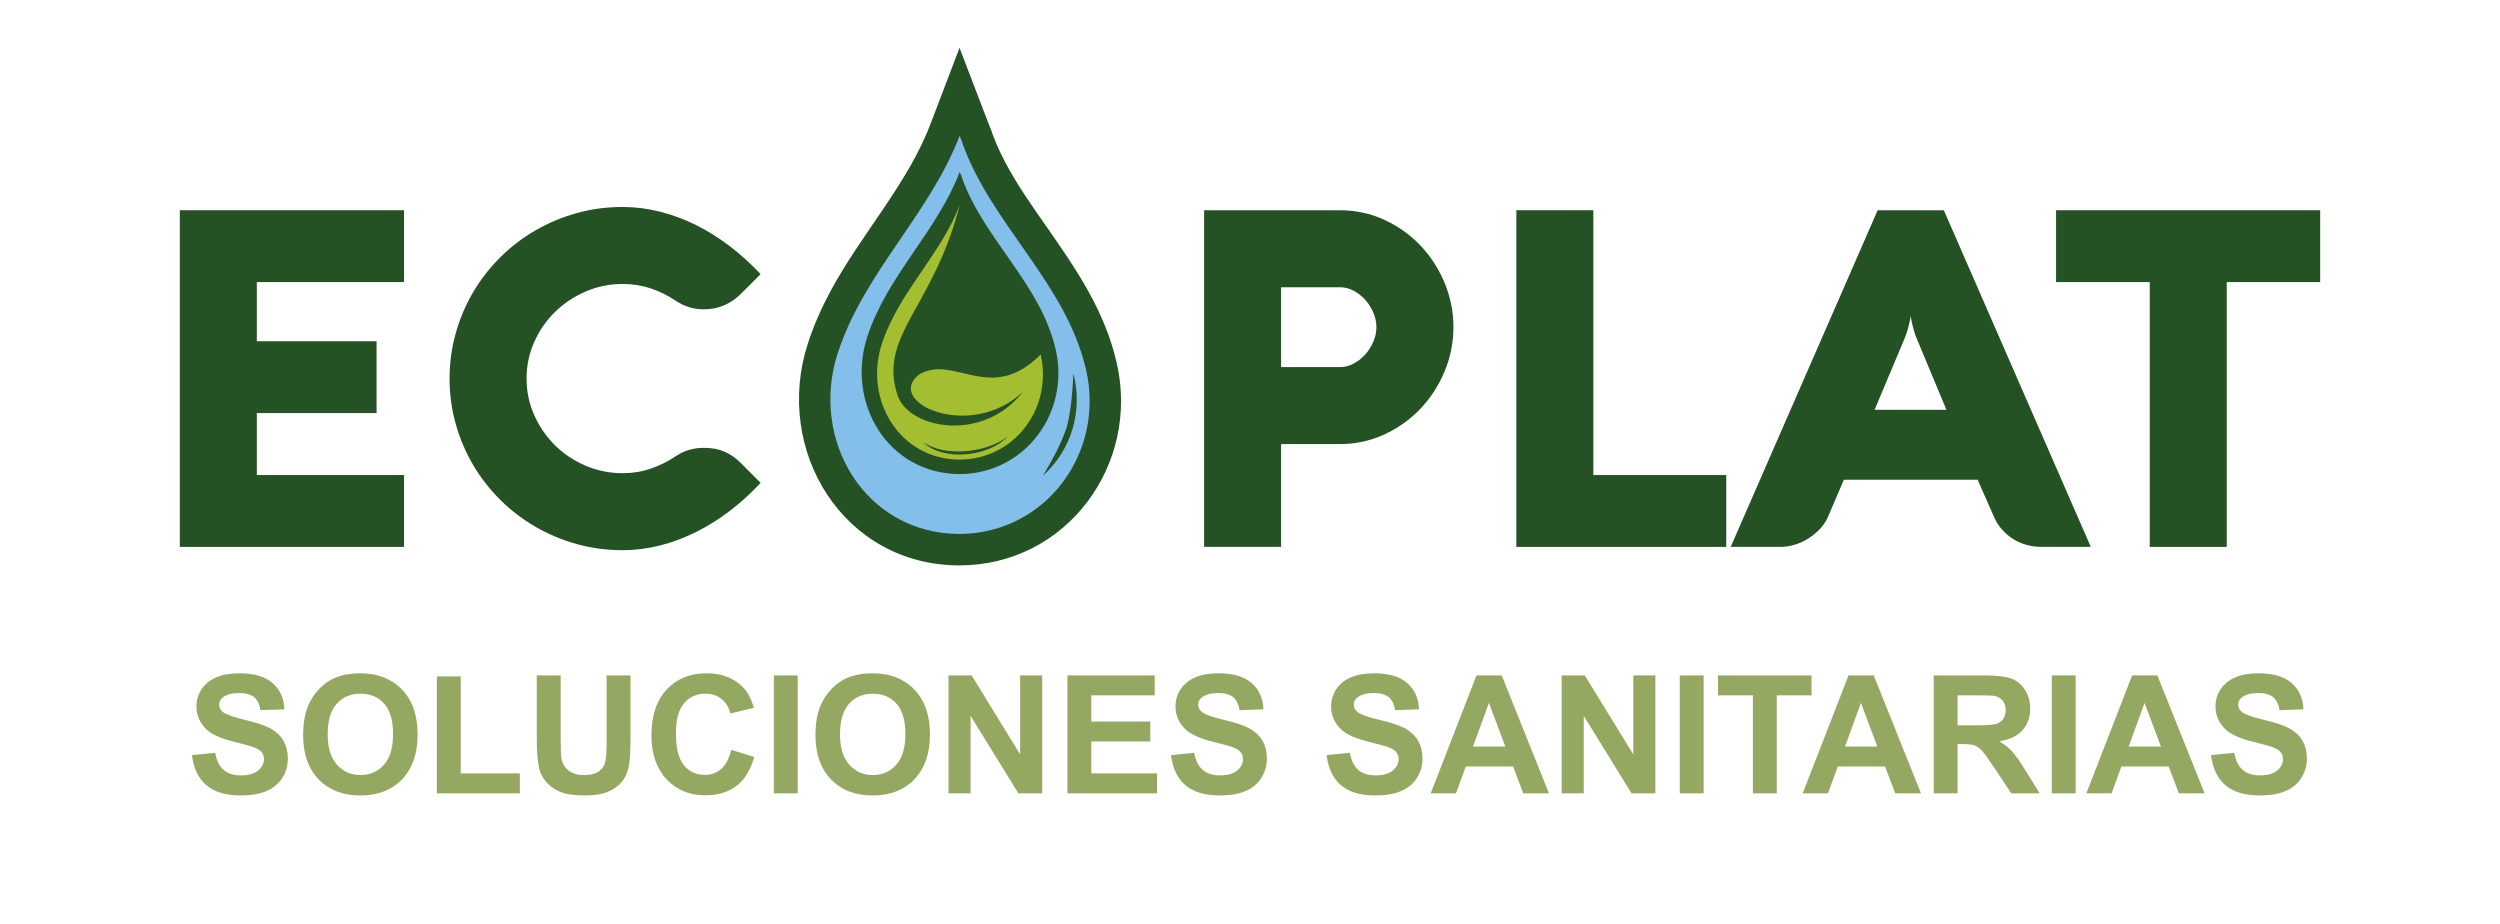 <svg xmlns="http://www.w3.org/2000/svg" xmlns:xlink="http://www.w3.org/1999/xlink" id="Capa_1" x="0px" y="0px" width="506px" height="187px" viewBox="0 0 506 187" xml:space="preserve"><g>	<polygon fill-rule="evenodd" clip-rule="evenodd" fill="#255224" points="81.775,110.692 36.396,110.692 36.396,42.554   81.775,42.554 81.775,57.094 51.98,57.094 51.98,69.068 76.215,69.068 76.215,83.607 51.98,83.607 51.98,96.151 81.775,96.151  "></polygon>	<path fill-rule="evenodd" clip-rule="evenodd" fill="#255224" d="M106.578,76.621c0,2.631,0.522,5.102,1.567,7.431  c1.046,2.328,2.456,4.373,4.229,6.114c1.775,1.741,3.833,3.104,6.178,4.103c2.344,0.996,4.831,1.504,7.46,1.504  c2.027,0,3.944-0.316,5.734-0.935c1.79-0.617,3.452-1.441,5.006-2.488c1.678-1.14,3.579-1.708,5.7-1.708  c1.648,0,3.058,0.267,4.23,0.792c1.17,0.522,2.249,1.266,3.231,2.248l4.039,4.055c-1.964,2.092-4.039,3.991-6.241,5.672  c-2.201,1.678-4.482,3.104-6.843,4.275c-2.36,1.187-4.798,2.09-7.301,2.724c-2.502,0.635-5.022,0.95-7.555,0.95  c-3.199,0-6.288-0.412-9.265-1.236c-2.978-0.822-5.765-1.995-8.363-3.499c-2.599-1.505-4.974-3.312-7.096-5.418  c-2.123-2.12-3.96-4.451-5.48-7.014c-1.521-2.583-2.709-5.339-3.548-8.316c-0.84-2.963-1.267-6.052-1.267-9.253  c0-3.197,0.427-6.286,1.267-9.248c0.839-2.978,2.027-5.732,3.548-8.315c1.52-2.565,3.357-4.894,5.48-7.017  c2.122-2.105,4.497-3.913,7.096-5.417c2.598-1.502,5.385-2.677,8.363-3.5c2.978-0.824,6.066-1.236,9.265-1.236  c2.533,0,5.053,0.318,7.555,0.951c2.503,0.633,4.941,1.538,7.301,2.708c2.361,1.174,4.642,2.598,6.843,4.277  c2.202,1.681,4.276,3.564,6.241,5.654l-4.039,4.039c-0.951,0.951-2.044,1.696-3.279,2.248c-1.236,0.557-2.63,0.842-4.182,0.842  c-2.089,0-3.991-0.587-5.7-1.744c-1.584-1.06-3.265-1.899-5.054-2.501c-1.789-0.587-3.691-0.888-5.686-0.888  c-2.629,0-5.116,0.507-7.46,1.522c-2.344,1.012-4.403,2.375-6.178,4.101c-1.773,1.726-3.182,3.755-4.229,6.082  C107.1,71.506,106.578,73.992,106.578,76.621z"></path>	<path fill-rule="evenodd" clip-rule="evenodd" fill="#255224" d="M259.295,110.692h-15.584V42.554h27.462  c3.17,0,6.162,0.633,8.968,1.917c2.804,1.282,5.242,3.01,7.317,5.178c2.072,2.171,3.705,4.69,4.91,7.556  c1.203,2.867,1.805,5.877,1.805,9.012c0,3.137-0.602,6.129-1.805,8.997c-1.205,2.867-2.838,5.386-4.91,7.555  c-2.075,2.17-4.514,3.897-7.304,5.178c-2.802,1.284-5.78,1.935-8.947,1.935h-11.912V110.692L259.295,110.692z M271.236,74.295  c0.952,0,1.871-0.237,2.757-0.714c0.89-0.474,1.664-1.091,2.345-1.854c0.682-0.757,1.22-1.629,1.633-2.595  c0.41-0.966,0.617-1.935,0.617-2.916c0-0.981-0.207-1.963-0.617-2.931c-0.413-0.963-0.951-1.82-1.633-2.581  c-0.681-0.76-1.455-1.378-2.345-1.853c-0.886-0.476-1.805-0.712-2.757-0.712h-11.941v16.155H271.236z"></path>	<polygon fill-rule="evenodd" clip-rule="evenodd" fill="#255224" points="306.907,110.692 306.907,42.554 322.492,42.554   322.492,96.151 349.388,96.151 349.388,110.692  "></polygon>	<path fill-rule="evenodd" clip-rule="evenodd" fill="#255224" d="M380.036,42.554h13.396l29.747,68.138h-10.025  c-1.047,0-2.044-0.145-3.009-0.413c-0.965-0.267-1.868-0.663-2.694-1.188c-0.824-0.521-1.566-1.156-2.231-1.898  c-0.668-0.745-1.206-1.585-1.616-2.535l-3.326-7.555h-27.084l-3.23,7.555c-0.382,0.854-0.903,1.647-1.585,2.375  c-0.681,0.729-1.457,1.361-2.313,1.917c-0.854,0.554-1.771,0.98-2.756,1.283c-0.98,0.3-1.964,0.459-2.946,0.459h-10.071  L380.036,42.554L380.036,42.554z M379.416,82.943h14.541l-5.939-14.238c-0.283-0.667-0.506-1.284-0.665-1.853  c-0.159-0.572-0.283-1.079-0.381-1.521c-0.125-0.509-0.205-0.984-0.236-1.428c-0.063,0.444-0.159,0.938-0.284,1.474  c-0.098,0.445-0.223,0.951-0.397,1.522c-0.172,0.57-0.396,1.17-0.648,1.806L379.416,82.943z"></path>	<polygon fill-rule="evenodd" clip-rule="evenodd" fill="#255224" points="416.148,57.094 416.148,42.554 469.604,42.554   469.604,57.094 450.69,57.094 450.69,110.692 435.107,110.692 435.107,57.094  "></polygon>	<path fill-rule="evenodd" clip-rule="evenodd" fill="#94A861" d="M38.857,152.835l4.699-0.466c0.284,1.572,0.851,2.724,1.711,3.46  c0.862,0.741,2.023,1.107,3.484,1.107c1.544,0,2.71-0.328,3.494-0.984c0.783-0.654,1.178-1.421,1.178-2.299  c0-0.565-0.167-1.046-0.495-1.444c-0.328-0.395-0.906-0.737-1.727-1.026c-0.562-0.202-1.839-0.547-3.84-1.046  c-2.572-0.644-4.377-1.435-5.415-2.372c-1.462-1.316-2.189-2.922-2.189-4.816c0-1.217,0.344-2.362,1.028-3.423  c0.688-1.063,1.678-1.866,2.972-2.422c1.294-0.557,2.85-0.832,4.682-0.832c2.984,0,5.234,0.658,6.739,1.988  c1.512,1.327,2.3,3.094,2.378,5.311l-4.833,0.165c-0.206-1.233-0.646-2.115-1.317-2.654c-0.672-0.538-1.682-0.81-3.028-0.81  c-1.388,0-2.478,0.288-3.26,0.865c-0.505,0.372-0.762,0.867-0.762,1.487c0,0.568,0.239,1.051,0.716,1.451  c0.606,0.517,2.078,1.05,4.418,1.606c2.338,0.55,4.065,1.128,5.183,1.715c1.122,0.596,2,1.402,2.633,2.43  c0.633,1.026,0.95,2.294,0.95,3.8c0,1.365-0.378,2.649-1.138,3.845c-0.762,1.194-1.833,2.081-3.224,2.659  c-1.388,0.585-3.122,0.872-5.194,0.872c-3.017,0-5.333-0.693-6.95-2.087C40.135,157.525,39.173,155.497,38.857,152.835  L38.857,152.835z M61.356,148.78c0-2.433,0.368-4.477,1.094-6.133c0.54-1.216,1.285-2.312,2.223-3.277  c0.939-0.966,1.966-1.684,3.083-2.154c1.489-0.63,3.207-0.944,5.151-0.944c3.521,0,6.333,1.092,8.45,3.275  c2.111,2.188,3.167,5.228,3.167,9.123c0,3.862-1.051,6.881-3.145,9.062c-2.094,2.182-4.9,3.271-8.405,3.271  c-3.55,0-6.377-1.082-8.473-3.254C62.408,155.581,61.356,152.593,61.356,148.78L61.356,148.78z M66.323,148.619  c0,2.706,0.629,4.756,1.877,6.155c1.251,1.395,2.838,2.097,4.761,2.097c1.929,0,3.506-0.694,4.745-2.08  c1.234-1.388,1.85-3.466,1.85-6.238c0-2.738-0.599-4.782-1.804-6.127c-1.201-1.351-2.796-2.021-4.791-2.021  c-1.989,0-3.594,0.683-4.81,2.042C66.934,143.815,66.323,145.87,66.323,148.619L66.323,148.619z M88.418,160.57v-23.667h4.832  v19.635h11.968v4.032H88.418L88.418,160.57z M108.645,136.702h4.833v12.936c0,2.054,0.062,3.381,0.179,3.988  c0.205,0.978,0.688,1.767,1.456,2.355c0.77,0.594,1.821,0.89,3.155,0.89c1.349,0,2.372-0.277,3.06-0.84  c0.689-0.563,1.101-1.244,1.239-2.061c0.139-0.818,0.211-2.166,0.211-4.057v-13.212h4.834v12.549c0,2.869-0.127,4.897-0.389,6.08  s-0.74,2.184-1.439,3.001c-0.695,0.815-1.627,1.46-2.794,1.942c-1.171,0.483-2.694,0.728-4.577,0.728  c-2.273,0-3.997-0.26-5.168-0.789c-1.172-0.525-2.099-1.211-2.783-2.055c-0.683-0.843-1.128-1.722-1.343-2.65  c-0.317-1.366-0.474-3.388-0.474-6.062V136.702L108.645,136.702z M147.984,151.769l4.667,1.436  c-0.718,2.625-1.912,4.577-3.579,5.854c-1.667,1.273-3.777,1.91-6.338,1.91c-3.173,0-5.778-1.081-7.822-3.248  c-2.039-2.17-3.062-5.128-3.062-8.89c0-3.974,1.027-7.063,3.078-9.263c2.049-2.197,4.75-3.297,8.094-3.297  c2.922,0,5.294,0.864,7.117,2.593c1.088,1.022,1.9,2.489,2.444,4.405l-4.768,1.135c-0.283-1.233-0.871-2.212-1.766-2.929  c-0.9-0.716-1.989-1.07-3.266-1.07c-1.772,0-3.211,0.632-4.312,1.903c-1.105,1.269-1.655,3.321-1.655,6.166  c0,3.012,0.545,5.163,1.627,6.441c1.089,1.282,2.501,1.921,4.239,1.921c1.284,0,2.389-0.406,3.311-1.225  C146.917,154.799,147.584,153.52,147.984,151.769L147.984,151.769z M156.623,160.57v-23.868h4.833v23.868H156.623L156.623,160.57z   M165.051,148.78c0-2.433,0.367-4.477,1.094-6.133c0.539-1.216,1.284-2.312,2.223-3.277s1.966-1.684,3.083-2.154  c1.489-0.63,3.206-0.944,5.15-0.944c3.523,0,6.333,1.092,8.451,3.275c2.11,2.188,3.167,5.228,3.167,9.123  c0,3.862-1.051,6.881-3.145,9.062c-2.094,2.182-4.899,3.271-8.406,3.271c-3.549,0-6.377-1.082-8.472-3.254  C166.101,155.581,165.051,152.593,165.051,148.78L165.051,148.78z M170.017,148.619c0,2.706,0.629,4.756,1.878,6.155  c1.25,1.395,2.84,2.097,4.763,2.097c1.927,0,3.504-0.694,4.744-2.08c1.232-1.388,1.85-3.466,1.85-6.238  c0-2.738-0.6-4.782-1.806-6.127c-1.201-1.351-2.794-2.021-4.788-2.021c-1.989,0-3.595,0.683-4.813,2.042  C170.627,143.815,170.017,145.87,170.017,148.619L170.017,148.619z M191.979,160.57v-23.868h4.677l9.822,15.995v-15.995h4.467  v23.868h-4.827l-9.672-15.688v15.688H191.979L191.979,160.57z M216.05,160.57v-23.868h17.667v4.034h-12.834v5.301h11.934v4.032  h-11.934v6.469h13.299v4.032H216.05L216.05,160.57z M237.016,152.835l4.701-0.466c0.283,1.572,0.85,2.724,1.71,3.46  c0.863,0.741,2.024,1.107,3.485,1.107c1.544,0,2.709-0.328,3.493-0.984c0.784-0.654,1.18-1.421,1.18-2.299  c0-0.565-0.167-1.046-0.495-1.444c-0.328-0.395-0.906-0.737-1.728-1.026c-0.562-0.202-1.839-0.547-3.84-1.046  c-2.571-0.644-4.377-1.435-5.417-2.372c-1.461-1.316-2.188-2.922-2.188-4.816c0-1.217,0.343-2.362,1.027-3.423  c0.689-1.063,1.678-1.866,2.972-2.422c1.295-0.557,2.851-0.832,4.683-0.832c2.984,0,5.235,0.658,6.743,1.988  c1.509,1.327,2.296,3.094,2.374,5.311l-4.831,0.165c-0.207-1.233-0.645-2.115-1.317-2.654c-0.673-0.538-1.685-0.81-3.027-0.81  c-1.39,0-2.478,0.288-3.261,0.865c-0.505,0.372-0.761,0.867-0.761,1.487c0,0.568,0.239,1.051,0.715,1.451  c0.606,0.517,2.077,1.05,4.416,1.606c2.341,0.55,4.068,1.128,5.184,1.715c1.122,0.596,2.001,1.402,2.633,2.43  c0.636,1.026,0.951,2.294,0.951,3.8c0,1.365-0.377,2.649-1.14,3.845c-0.761,1.194-1.832,2.081-3.222,2.659  c-1.388,0.585-3.123,0.872-5.194,0.872c-3.016,0-5.334-0.693-6.949-2.087C238.293,157.525,237.333,155.497,237.016,152.835  L237.016,152.835z M268.513,152.835l4.697-0.466c0.283,1.572,0.851,2.724,1.712,3.46c0.86,0.741,2.022,1.107,3.482,1.107  c1.546,0,2.713-0.328,3.496-0.984c0.783-0.654,1.178-1.421,1.178-2.299c0-0.565-0.168-1.046-0.495-1.444  c-0.326-0.395-0.905-0.737-1.728-1.026c-0.563-0.202-1.841-0.547-3.839-1.046c-2.572-0.644-4.377-1.435-5.417-2.372  c-1.462-1.316-2.188-2.922-2.188-4.816c0-1.217,0.346-2.362,1.029-3.423c0.688-1.063,1.675-1.866,2.972-2.422  c1.291-0.557,2.849-0.832,4.684-0.832c2.982,0,5.23,0.658,6.737,1.988c1.51,1.327,2.3,3.094,2.38,5.311l-4.836,0.165  c-0.207-1.233-0.645-2.115-1.316-2.654c-0.67-0.538-1.683-0.81-3.029-0.81c-1.387,0-2.477,0.288-3.258,0.865  c-0.506,0.372-0.763,0.867-0.763,1.487c0,0.568,0.238,1.051,0.718,1.451c0.606,0.517,2.077,1.05,4.418,1.606  c2.336,0.55,4.063,1.128,5.183,1.715c1.122,0.596,2,1.402,2.632,2.43c0.633,1.026,0.948,2.294,0.948,3.8  c0,1.365-0.377,2.649-1.137,3.845c-0.761,1.194-1.832,2.081-3.224,2.659c-1.39,0.585-3.122,0.872-5.194,0.872  c-3.016,0-5.333-0.693-6.949-2.087C269.788,157.525,268.828,155.497,268.513,152.835L268.513,152.835z M313.511,160.57h-5.203  l-2.063-5.435h-9.571l-1.986,5.435h-5.108l9.267-23.868h5.104L313.511,160.57L313.511,160.57z M304.678,151.103l-3.317-8.832  l-3.224,8.832H304.678L304.678,151.103z M316.083,160.57v-23.868h4.677l9.821,15.995v-15.995h4.468v23.868h-4.829l-9.671-15.688  v15.688H316.083L316.083,160.57z M339.988,160.57v-23.868h4.834v23.868H339.988L339.988,160.57z M354.784,160.57v-19.834h-7.067  v-4.034h18.934v4.034h-7.035v19.834H354.784L354.784,160.57z M388.806,160.57l-9.563-23.868h-5.104l-9.27,23.868h5.11l1.984-5.435  h9.574l2.059,5.435H388.806L388.806,160.57z M379.97,151.103h-6.538l3.222-8.832L379.97,151.103L379.97,151.103z M391.378,160.57  v-23.868h10.15c2.549,0,4.404,0.217,5.56,0.646c1.16,0.427,2.084,1.188,2.776,2.281c0.694,1.101,1.047,2.353,1.047,3.762  c0,1.795-0.522,3.273-1.573,4.438c-1.049,1.168-2.615,1.901-4.706,2.206c1.042,0.606,1.896,1.272,2.567,2.001  c0.677,0.727,1.587,2.021,2.733,3.877l2.908,4.656h-5.758l-3.457-5.211c-1.237-1.852-2.087-3.016-2.55-3.502  c-0.456-0.477-0.939-0.81-1.45-0.986c-0.516-0.181-1.326-0.267-2.438-0.267h-0.979v9.966H391.378L391.378,160.57z M396.209,146.803  h3.566c2.313,0,3.753-0.099,4.327-0.293c0.574-0.195,1.028-0.534,1.354-1.014c0.326-0.477,0.487-1.076,0.487-1.793  c0-0.807-0.215-1.45-0.646-1.949c-0.427-0.496-1.031-0.807-1.81-0.934c-0.393-0.058-1.566-0.084-3.517-0.084h-3.762V146.803  L396.209,146.803z M415.283,160.57v-23.868h4.831v23.868H415.283L415.283,160.57z M446.211,160.57h-5.208l-2.059-5.435h-9.574  l-1.981,5.435h-5.113l9.268-23.868h5.105L446.211,160.57L446.211,160.57z M437.375,151.103l-3.314-8.832l-3.224,8.832H437.375  L437.375,151.103z M447.517,152.835l4.699-0.466c0.281,1.572,0.849,2.724,1.712,3.46c0.86,0.741,2.021,1.107,3.482,1.107  c1.544,0,2.711-0.328,3.491-0.984c0.786-0.654,1.181-1.421,1.181-2.299c0-0.565-0.168-1.046-0.495-1.444  c-0.326-0.395-0.905-0.737-1.728-1.026c-0.561-0.202-1.839-0.547-3.839-1.046c-2.572-0.644-4.377-1.435-5.414-2.372  c-1.462-1.316-2.191-2.922-2.191-4.816c0-1.217,0.346-2.362,1.028-3.423c0.688-1.063,1.676-1.866,2.972-2.422  c1.295-0.557,2.85-0.832,4.684-0.832c2.983,0,5.233,0.658,6.74,1.988c1.508,1.327,2.3,3.094,2.377,5.311l-4.833,0.165  c-0.206-1.233-0.646-2.115-1.316-2.654c-0.672-0.538-1.685-0.81-3.028-0.81c-1.39,0-2.479,0.288-3.261,0.865  c-0.506,0.372-0.763,0.867-0.763,1.487c0,0.568,0.238,1.051,0.718,1.451c0.605,0.517,2.077,1.05,4.418,1.606  c2.336,0.55,4.065,1.128,5.183,1.715c1.119,0.596,2,1.402,2.631,2.43c0.634,1.026,0.951,2.294,0.951,3.8  c0,1.365-0.379,2.649-1.14,3.845c-0.76,1.194-1.832,2.081-3.221,2.659c-1.39,0.585-3.124,0.872-5.197,0.872  c-3.015,0-5.33-0.693-6.946-2.087C448.795,157.525,447.832,155.497,447.517,152.835z"></path>	<path fill-rule="evenodd" clip-rule="evenodd" fill="#255224" d="M200.92,27.221c0.694,1.877,1.528,3.7,2.458,5.472  c2.432,4.647,5.5,8.989,8.505,13.284c6.046,8.639,11.708,16.95,14.125,27.403c4.788,20.716-10.199,41.041-31.781,41.055  c-23.511,0.019-37.68-23.235-30.751-44.806c1.184-3.686,2.755-7.22,4.58-10.628c6.1-11.409,15.652-21.792,20.225-33.775  l5.928-15.544l5.948,15.529C200.447,25.94,200.716,26.511,200.92,27.221z"></path>	<path fill-rule="evenodd" clip-rule="evenodd" fill="#83BFEA" d="M219.813,74.813c-4.042-17.485-19.017-29.227-24.969-45.692  c-0.115-0.555-0.42-1.099-0.623-1.629c-6.055,15.873-19.459,27.79-24.693,44.083c-5.624,17.511,5.509,36.427,24.695,36.502  C211.662,107.975,223.703,91.644,219.813,74.813L219.813,74.813z M194.245,95.96c-14.559-0.057-23.007-14.409-18.738-27.702  c3.97-12.364,14.143-21.404,18.737-33.45c0.155,0.4,0.386,0.819,0.474,1.235c4.517,12.498,15.878,21.407,18.947,34.675  C216.615,83.492,207.477,95.886,194.245,95.96L194.245,95.96z M211.092,96.292c1.912-3.224,3.597-6.26,4.826-9.832  c0.913-3.661,1.148-7.144,1.343-10.881C219.2,83.184,216.907,91.021,211.092,96.292z"></path>	<path fill-rule="evenodd" clip-rule="evenodd" fill="#A4BE31" d="M210.625,71.748c-10.157,10.221-17.406-0.114-24.583,4.03  c-7.229,5.639,10.396,13.609,20.998,3.503c-7.907,10.277-22.776,7.622-25.288,0.955c-4.226-12.232,7.116-17.726,12.502-38.755  c-3.875,10.151-12.447,17.772-15.794,28.197c-3.6,11.202,3.523,23.299,15.794,23.348C205.407,92.961,213.11,82.514,210.625,71.748  L210.625,71.748z M186.779,89.48c4.62,3.105,12.801,2.156,17.1-1.065C200.03,92.457,190.977,93.472,186.779,89.48z"></path></g></svg>